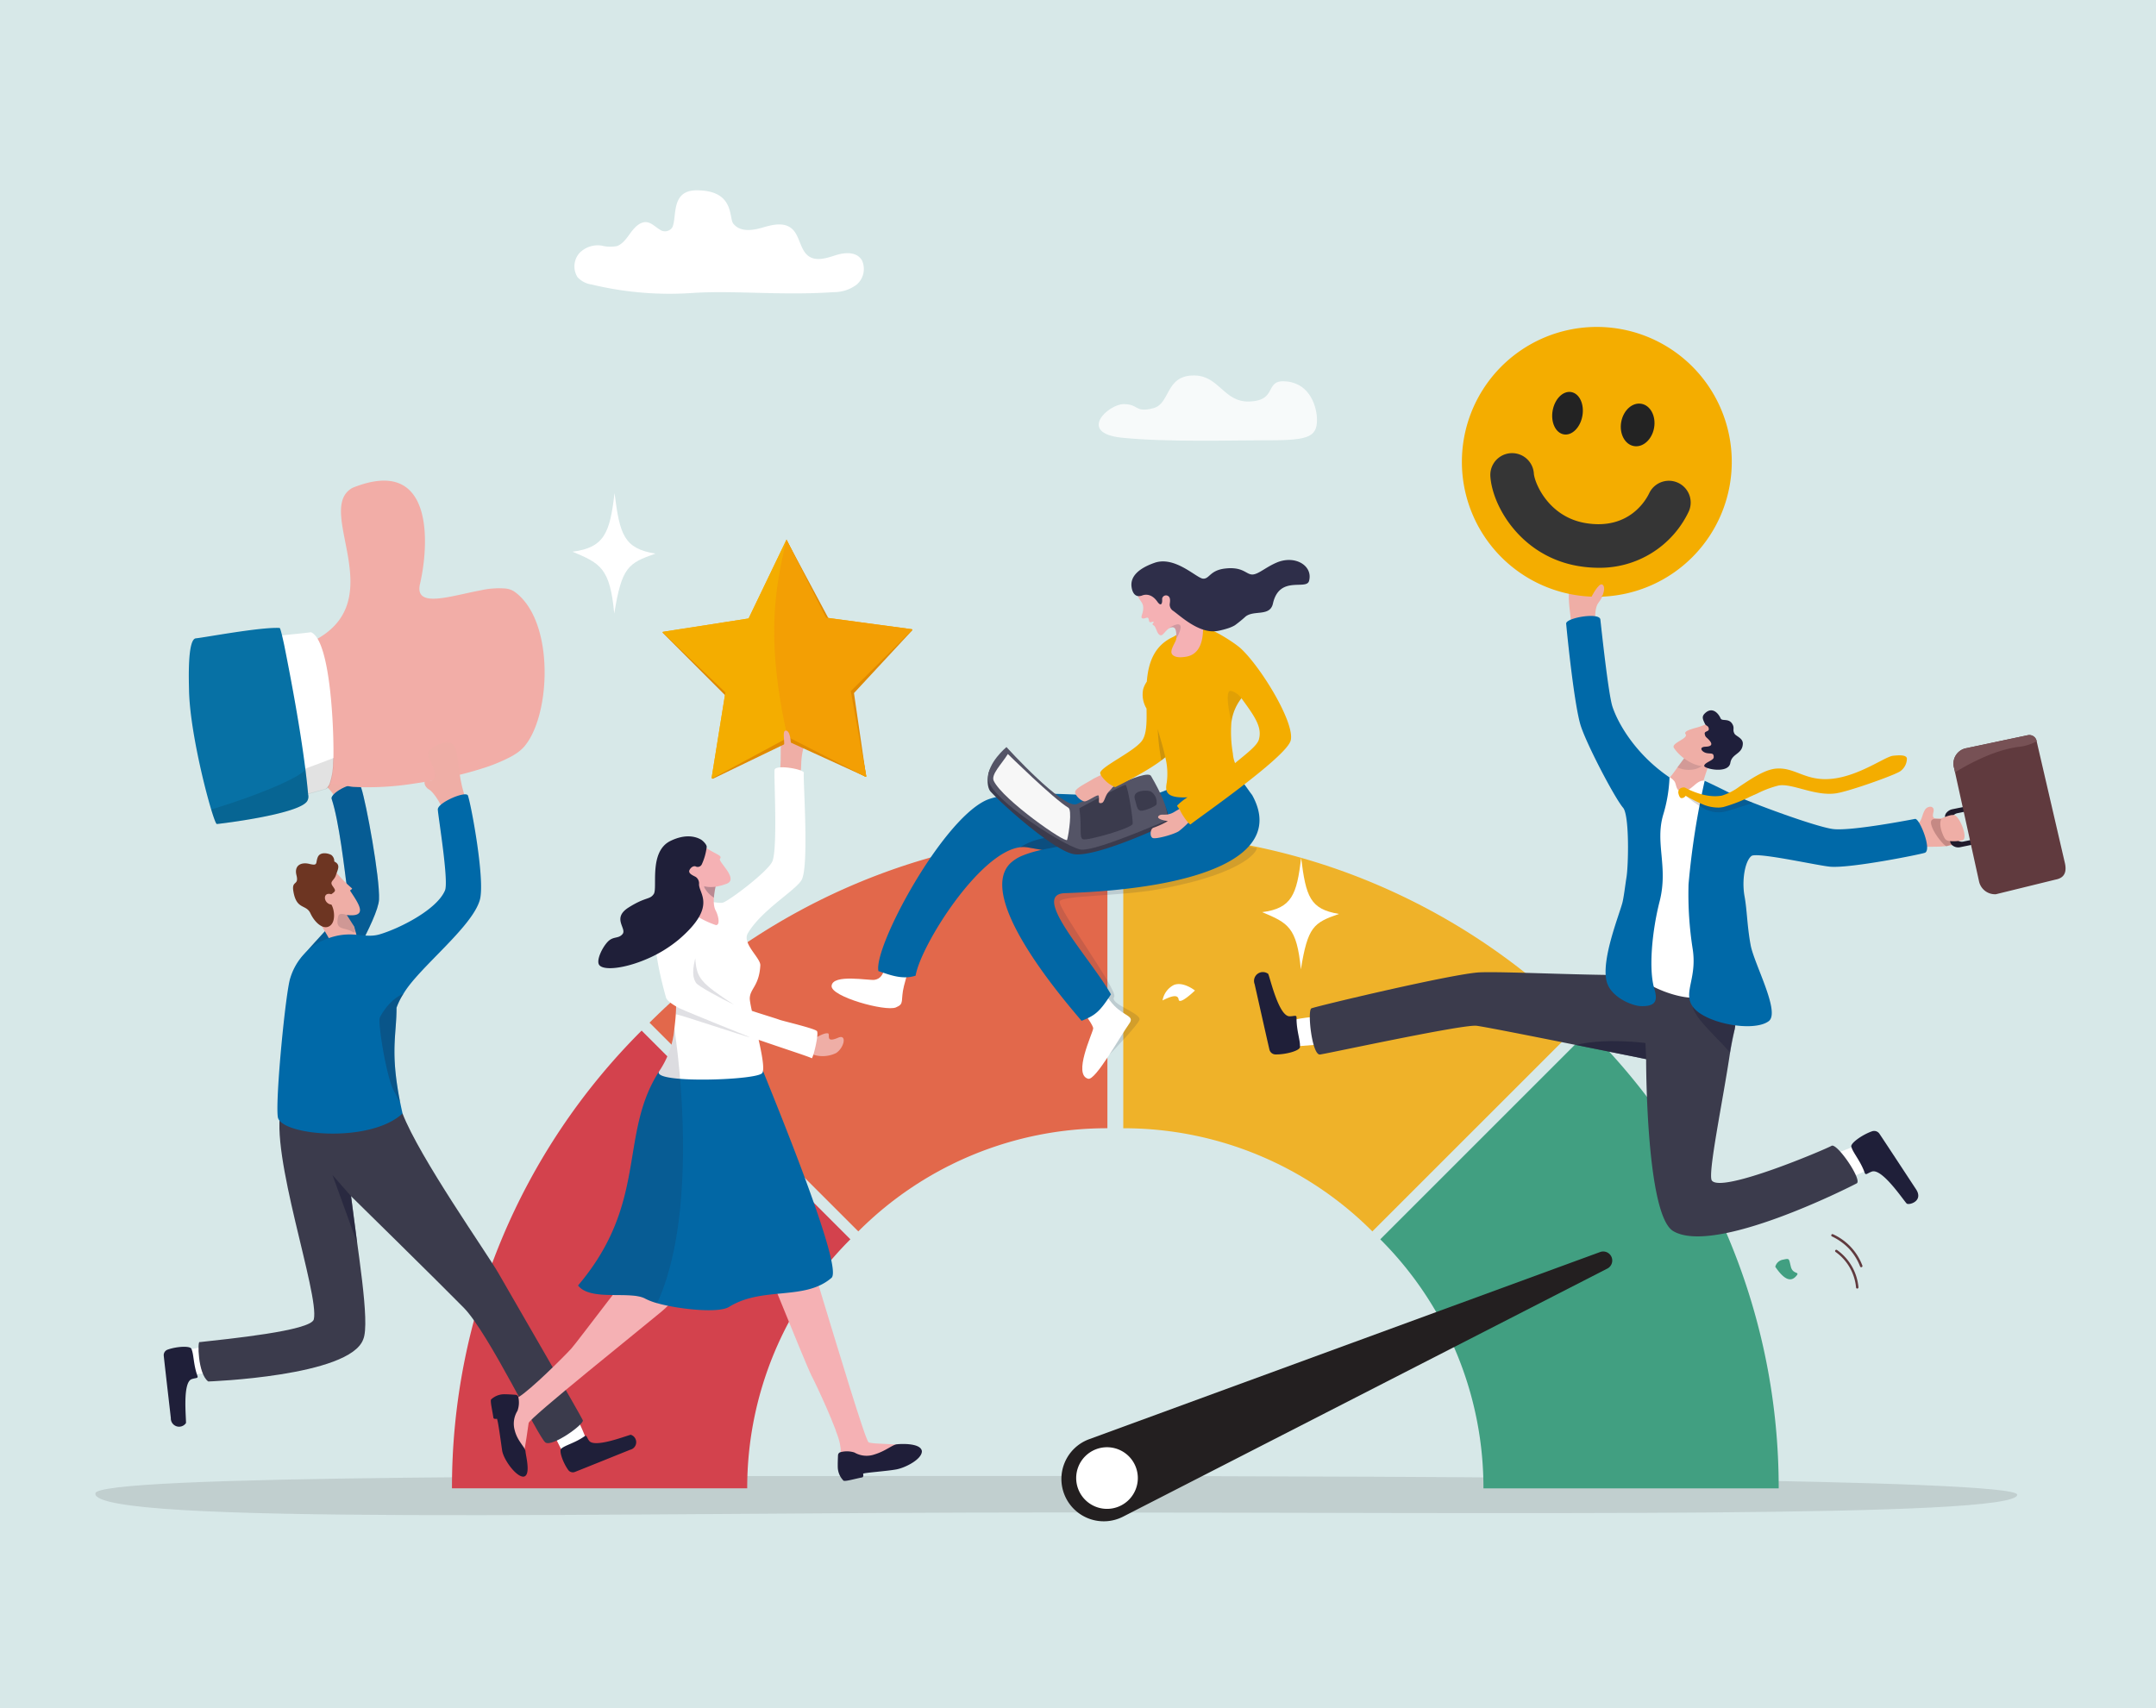 <svg xmlns="http://www.w3.org/2000/svg" xmlns:xlink="http://www.w3.org/1999/xlink" width="453" height="359" viewBox="0 0 453 359"><defs><clipPath id="a"><rect width="414" height="279.754" fill="none"/></clipPath><clipPath id="b"><rect width="413.999" height="279.754" fill="none"/></clipPath><clipPath id="c"><rect width="403.838" height="8.227" fill="none"/></clipPath><clipPath id="d"><rect width="45.866" height="13.718" fill="none"/></clipPath><clipPath id="e"><rect width="48.446" height="44.604" fill="none"/></clipPath><clipPath id="f"><rect width="20.014" height="3.622" fill="none"/></clipPath><clipPath id="g"><rect width="2.876" height="6.595" fill="none"/></clipPath><clipPath id="h"><rect width="2.324" height="3.022" fill="none"/></clipPath><clipPath id="i"><rect width="1.589" height="6.577" fill="none"/></clipPath><clipPath id="j"><rect width="18.035" height="44.401" fill="none"/></clipPath><clipPath id="k"><rect width="24.961" height="12.853" fill="none"/></clipPath><clipPath id="l"><rect width="20.426" height="11.443" fill="none"/></clipPath><clipPath id="m"><rect width="5.169" height="14.27" fill="none"/></clipPath><clipPath id="n"><rect width="3.713" height="3.897" fill="none"/></clipPath><clipPath id="o"><rect width="5.019" height="22.626" fill="none"/></clipPath><clipPath id="p"><rect width="5.545" height="5.759" fill="none"/></clipPath><clipPath id="q"><rect width="5.512" height="4.392" fill="none"/></clipPath><clipPath id="r"><rect width="8.92" height="9.844" fill="none"/></clipPath><clipPath id="s"><rect width="0.014" height="0.086" fill="none"/></clipPath><clipPath id="t"><rect width="14.775" height="3.823" fill="none"/></clipPath><clipPath id="u"><rect width="16.226" height="5.15" fill="none"/></clipPath><clipPath id="v"><rect width="10.334" height="6.334" fill="none"/></clipPath><clipPath id="w"><rect width="9.526" height="7.032" fill="none"/></clipPath><clipPath id="x"><rect width="2.528" height="3.853" fill="none"/></clipPath><clipPath id="y"><rect width="8.547" height="9.764" fill="none"/></clipPath><clipPath id="z"><rect width="15.543" height="6.457" fill="none"/></clipPath><clipPath id="aa"><rect width="22.05" height="57.711" fill="none"/></clipPath><clipPath id="ab"><rect width="28.993" height="49.859" fill="none"/></clipPath></defs><g transform="translate(-640 -2315)"><rect width="453" height="359" transform="translate(640 2315)" fill="#d7e8e8"/><g transform="translate(660 2355)"><g clip-path="url(#a)"><g transform="translate(0 0)"><g clip-path="url(#b)"><g transform="translate(0 270.201)" opacity="0.21"><g clip-path="url(#c)"><path d="M200.616,1378.33c97.757,0,203.222,1.254,203.222-3.728,0-3.313-118.546-3.925-200.616-3.925-95.1,0-203.222-.306-203.222,3.677,0,6.761,108.776,3.976,200.616,3.976" transform="translate(0 -1370.67)" fill="#6d6e71"/></g></g><path d="M1413.571,895.821l-43.864,43.864a73.783,73.783,0,0,1,21.679,52.337h62.033a135.615,135.615,0,0,0-39.848-96.2" transform="translate(-1099.696 -719.228)" fill="#419f81"/><path d="M1145.59,694.643q-2.643-1.041-5.337-1.972a135.631,135.631,0,0,0-38.3-7.3q-1.662-.072-3.336-.107-1.421-.03-2.848-.03v62.033a73.777,73.777,0,0,1,52.337,21.679l43.864-43.864a136.163,136.163,0,0,0-46.376-30.435" transform="translate(-879.757 -550.151)" fill="#efb229"/><path d="M683.167,685.286h0a136.242,136.242,0,0,0-24.4,2.892,134.706,134.706,0,0,0-20.932,6.234q-2.939,1.141-5.81,2.413a136.284,136.284,0,0,0-41.158,28.254L634.73,768.94a73.79,73.79,0,0,1,52.338-21.677V685.23q-1.957,0-3.9.056" transform="translate(-474.39 -550.151)" fill="#e2684b"/><path d="M420.126,895.821a135.615,135.615,0,0,0-39.848,96.2h62.033a73.792,73.792,0,0,1,21.677-52.339Z" transform="translate(-305.314 -719.228)" fill="#d3424d"/><path d="M1035.328,1170.781l107.411-39.355a1.9,1.9,0,0,1,1.52,3.475l-101.808,52.165a8.9,8.9,0,1,1-7.123-16.285" transform="translate(-826.541 -908.294)" fill="#231f20"/><path d="M1058.544,1346.47a6.476,6.476,0,1,1-6.476-6.476,6.476,6.476,0,0,1,6.476,6.476" transform="translate(-839.473 -1075.84)" fill="#fff"/><path d="M535.341,21.586a69.722,69.722,0,0,1-21-1.794,4.937,4.937,0,0,1-2.948-1.522,4.253,4.253,0,0,1,.419-5.116,5.361,5.361,0,0,1,4.644-1.532,7.516,7.516,0,0,0,3.173.106c1.279-.42,2.127-1.748,2.985-2.906s2.019-2.3,3.341-2.12c.991.136,1.772.982,2.653,1.513a1.855,1.855,0,0,0,2.668-.391C532.353,5.735,530.835,0,536.406,0c8.042,0,6.729,5.77,7.7,6.994,1.468,1.856,4.08,1.447,6.206.819s4.657-1.224,6.3.435c1.422,1.439,1.569,4.078,3.081,5.393,1.61,1.4,3.9.653,5.846.024s4.465-.86,5.6,1.051a4.325,4.325,0,0,1-1.108,5.1A7.933,7.933,0,0,1,565.2,21.4c-11.016.758-21.018-.42-29.855.187" transform="translate(-410.037 -0.002)" fill="#fff"/><g transform="translate(210.847 38.905)" opacity="0.79"><g clip-path="url(#d)"><path d="M1074.853,203.381c-3.222,0-9.842,6.088-.38,7.064s23.633.527,29.367.547c9.361.034,11.682-.375,11.608-4.449-.043-2.358-1.266-7.288-6.2-7.906-5.133-.643-1.782,4.011-8.048,4.2-5.337.157-6.257-5.38-11.472-5.473-6.17-.11-5.037,5.883-8.609,6.858-3.925,1.072-3.045-.837-6.266-.837" transform="translate(-1069.583 -197.359)" fill="#fff"/></g></g><path d="M1259.982,723.427c-6.1-1-6.936-3.636-7.956-11.788-.9,7.708-1.953,10.621-8.181,11.413,5.39,2.278,7.284,3.1,8.125,12.039,1.463-9.017,2.665-9.8,8.012-11.664" transform="translate(-998.645 -571.354)" fill="#fff"/><path d="M526.176,335.486c-6.585-1.078-7.487-3.925-8.588-12.724-.973,8.32-2.109,11.464-8.831,12.32,5.818,2.459,7.863,3.35,8.771,13,1.579-9.733,2.877-10.578,8.648-12.591" transform="translate(-408.466 -259.136)" fill="#fff"/><g transform="translate(195.595 136.968)" opacity="0.14"><g clip-path="url(#e)"><path d="M992.212,703.71l17.577,35.706s6.2-6.409,6.262-7.338c.09-1.408-6.388-3.258-5.325-4.727.926-1.278-12.1-18.864-11.443-20.1s12.486-1.05,20.529-2.477c19.347-3.434,21.395-8.775,20.748-8.751-1.435.054-1.688-1.312-7.342-1.205Z" transform="translate(-992.212 -694.812)" fill="#1f1f39"/></g></g><path d="M1011.429,801.452c3.215,4.469,9.8,12.44,9.647,13.539s-4.307,9.691-1.046,10.551c1.534.4,6.679-8.867,8.593-11.547,1.194-1.672-.758-1.462-3.082-3.778s-7.975-11.815-9.054-13.846-8.274.612-5.058,5.081" transform="translate(-811.386 -638.825)" fill="#fff"/><path d="M805.519,751.907c-1.2,1.969-4.6,12.616-5.4,15.812s.194,3.768-1.711,4.557c-2.2.911-13.692-2.266-13.505-4.522.215-2.59,7.924-1.084,9.03-1.278,2.7-.473,1.879-3.428,7.271-17.971.723-1.952,4.93,2.388,4.311,3.4" transform="translate(-630.176 -600.551)" fill="#fff"/><path d="M979.946,646.055c-7.415.245,5.312,13.594,9.672,21.27-2.376,3.652-3.282,4.422-6.181,5.563-3.3-3.934-22.437-25.862-14.934-33.138a8.247,8.247,0,0,1,2.562-1.6,23.431,23.431,0,0,1,4.011-1.195c4.552-1,10.343-1.555,15.526-3.5a19.512,19.512,0,0,0,9.263-6.63,14.415,14.415,0,0,1,2.678-3c2.677-2.3,7.3-4.638,13.584-1.833,1.385.619,1.81,1.708,3.157,3.445,7.047,12.721-10.718,19.677-39.339,20.62" transform="translate(-776.192 -498.348)" fill="#0267a5"/><path d="M875.337,641.664q-3.093-.462-6.437-1.035-1.452-.248-2.952-.516a5.246,5.246,0,0,0-1.536-.038c-8.6.98-20.99,20.729-22.012,26.992-2.829.965-5.749-.279-7.816-.958-1.055-4.965,12.929-31.07,22.35-35.775,6.74-3.366,30.034.1,34.679-1.088a26.732,26.732,0,0,0,4.754-1.747c5.069-2.34,11.707-4.6,16.711,3.178,1.925,12.768-10.879,15.01-37.741,10.988" transform="translate(-670.017 -502.023)" fill="#0267a5"/><g transform="translate(194.395 134.984)" opacity="0.35"><g clip-path="url(#f)"><path d="M1006.137,684.867c-5.183,1.945-10.974,2.5-15.526,3.5q-1.452-.248-2.952-.516a5.249,5.249,0,0,0-1.537-.038c3.167-2,6.323-2.325,12.288-2.516,3.162-.1,5.52-.839,7.726-.431" transform="translate(-986.123 -684.745)" fill="#1f1f39"/></g></g><path d="M953.131,613.26c-1.992-.611-2.459,4.142-1.328,5.4,2.435,2.7,13.585,12.734,17.694,13.2,4.834.548,19.226-6.161,19.421-6.406.779-.976-.106-3.577-1.666-6.236a13.6,13.6,0,0,0-3.207-3.713c-.3-.28-6.213,4.313-6.213,4.313l-.678,9.019Z" transform="translate(-763.689 -492.325)" fill="#3b3b4d"/><path d="M985.979,599.624c4.284,7.375,3.6,9.229,2.794,9.565-9.148,3.814-14.637,5.838-17.239,5.928s-19.43-10.6-19.768-14.833c-.267-3.34,3.837-6.734,3.837-6.734s12,13.2,14.769,11.98,14.644-7.561,15.606-5.907" transform="translate(-764.135 -476.544)" fill="#545466"/><path d="M960.254,600.939c-1.284,2.085-3.611,4.321-2.962,5.654,1.95,4,15.188,13.23,15.415,12.391.391-1.444,1.063-6.274.265-6.751-3.173-1.9-12.719-11.293-12.719-11.293" transform="translate(-768.491 -482.476)" fill="#f7f7f7"/><path d="M1048.984,638.779c.593,4.136-.124,6.169.771,6.528s10.278-2.335,10.42-3.234-1.029-8.074-1.484-8.191-9.707,4.9-9.707,4.9" transform="translate(-842.197 -508.924)" fill="#3b3b4d"/><path d="M1107.824,641.735c.419,1.489.471,2.371,1.23,2.49s3.25-.947,3.331-1.34a2.693,2.693,0,0,0-1.142-2.659c-.535-.366-3.969-.446-3.419,1.51" transform="translate(-889.39 -513.852)" fill="#3b3b4d"/><path d="M1053.092,622.574c-.808.637-.455.672-1.416,1.62s-.958,2.4-1.637,2.51c-.843.141-.405-.4-.583-1.5-.083-.517-2.164,1.078-2.881,1.148s-2.154-1.224-2.067-2.013,2.6-1.933,3.7-2.661a18.484,18.484,0,0,1,3.442-1.472c.547-.22,1.436,2.363,1.436,2.363" transform="translate(-838.601 -497.938)" fill="#efaea6"/><path d="M1132.751,654.636c-.878.469-1.7.891-2.819,1.572-1.647,1.006-2.572.307-3.2.765-.668.488.149.922,1.818,1.183a17.526,17.526,0,0,1-3.065,1.4c-.648.258-.8,1.93-.067,2.164s4.356-.748,5.427-1.442a17.679,17.679,0,0,0,2.633-2.487c.406-.4-.725-3.16-.725-3.16" transform="translate(-903.17 -525.588)" fill="#efaea6"/><path d="M1100.857,469.4c-1.538-1.461-7.043-4.868-8.907-4.823s-5.424,2.271-5.424,2.271c-4.056,1.845-5.24,5.525-5.549,9.41a5.333,5.333,0,0,0-.772,1.625,5.708,5.708,0,0,0,.713,4.031c.054,2.964.043,5.547-1.065,6.907-1.939,2.38-9.046,5.556-8.655,6.753a2.433,2.433,0,0,0,.136.327,6.6,6.6,0,0,0,2.582,2.337c.238.134.39.206.39.206s7.332-3.534,10.557-6.3a14.049,14.049,0,0,1,.309,5.3c-.3,1.649-.452,3.37,4.364,3.116a11.539,11.539,0,0,0-2.2,1.761c.046.2.508.715.626.969a11.841,11.841,0,0,0,1.726,2.6c.25.27.444.413.511.346.705-.7,20.092-14.05,21.01-17.612.928-3.6-6.057-15.14-10.351-19.219m-13.3.43a.454.454,0,0,1,.054-.037c-.009.009-.073.057-.18.142a.989.989,0,0,1,.125-.1m16.976,18.555c-.356,1.286-2.5,2.894-5.013,4.983a6.678,6.678,0,0,1-.459-2.02,26.348,26.348,0,0,1-.31-6.568,10.316,10.316,0,0,1,2.1-5.037s.006-.008.009-.012c2.808,3.845,4.385,6.068,3.669,8.655" transform="translate(-860.02 -372.998)" fill="#f4ad00"/><g transform="translate(237.954 105.19)" opacity="0.09"><g clip-path="url(#g)"><path d="M1209.966,535.167a10.311,10.311,0,0,0-2.1,5.037c-.449-1.951-1.507-7.126.031-6.551a3.817,3.817,0,0,1,2.072,1.514" transform="translate(-1207.089 -533.609)" fill="#1f1f39"/></g></g><path d="M1124.657,429.695a.861.861,0,0,0-.042.166c-.106,3.74-1.671,5.216-3.548,5.52-.592.1-2.156.349-2.881-.421-.775-.822.774-2.651.8-3.355.04-1.15.05-2.361-.74-2.407a1.2,1.2,0,0,0-.655.166c-.739.4-1.312,1.4-1.676,1.493-.932.245-1.1-1.719-1.629-2.033s-.2-.364-.116-.536c.2-.43-.11-.229-.461-.164-.532.1-.382-.374-.569-.793s-.841.2-1.287-.024.085-.723.19-1.911c.124-1.374-.726-1.7-1.121-2.761h0a2.619,2.619,0,0,1-.1-.31l5.389-2.123,2.958,2.273s6.748,2.026,5.486,7.22" transform="translate(-891.846 -337.368)" fill="#f5b1b4"/><path d="M1141.767,398.494c-.556,2.036-6.23-1.286-7.586,4.753-.536,2.389-3.021,1.651-4.864,2.263a2.91,2.91,0,0,0-.844.429,27.837,27.837,0,0,1-2.274,1.859h0a6.189,6.189,0,0,1-.72.365c-.228.1-.484.2-.775.292a18.279,18.279,0,0,1-1.974.513,5.865,5.865,0,0,1-2.532-.059h0l-.085-.02c-3.017-.729-5.765-3.342-6.948-4.151a1.558,1.558,0,0,1-.675-1.33c.086-.649.223-1.473-.4-1.791a.821.821,0,0,0-1.192.638c.086,1.1-.269,1.64-1.007.587-1.213-1.727-2.572-1.531-3.146-1.311a1.855,1.855,0,0,1-.947.136h0c-1.012-.161-1.262-1.451-1.325-1.943-.3-2.337,1.76-3.965,4.822-5.04,4.334-1.521,8.872,3.269,10.226,3.33s1.4-1.782,4.678-2.138c3.825-.414,4.356,1.343,5.746,1.259,1.215-.074,2.716-1.513,4.99-2.493,3.884-1.671,7.709.645,6.834,3.851" transform="translate(-886.723 -316.399)" fill="#2e2e49"/><g transform="translate(225.742 91.216)" opacity="0.17"><g clip-path="url(#h)"><path d="M1146.554,465.716l-.013.024c.04-1.15.051-2.361-.74-2.407a1.2,1.2,0,0,0-.655.166c.007-.048.01-.073.01-.073,1.034-.708,3.712-1.876,1.4,2.29" transform="translate(-1145.144 -462.718)" fill="#1f1f39"/></g></g><g transform="translate(223.254 113.238)" opacity="0.18"><g clip-path="url(#i)"><path d="M1134.105,580.347c-.167.143-.639.513-.828.661a46.847,46.847,0,0,1-.763-6.577c.426,1.671,1.041,3.389,1.59,5.916" transform="translate(-1132.516 -574.431)" fill="#1f1f39"/></g></g><path d="M241.507,605.2a10.987,10.987,0,0,0-4-5.681c-.982-.511-1.457-2.126-.159-1.881,1.166.219,2.065.6,1.217-1.615-.562-1.469-1.024-1.108-.956-2.047.081-1.117,5.013-3.954,5.834-.755s.062,3.756,2.083,9.13c1.207,3.21-4.023,2.85-4.023,2.85" transform="translate(-189.927 -475.091)" fill="#efaea6"/><path d="M211.292,672.518c1.408-4.41,11.83-11.83,11.207-16.6s-1.743-14.776-3.321-19.51c-.415-1.245,5.5-4.458,6.226-2.283,1.038,3.113,3.943,18.887,3.736,23.453-.179,3.934-8.3,17.642-9.962,19.51s-9.31-.107-7.887-4.566" transform="translate(-169.499 -508.526)" fill="#0069a8"/><g transform="translate(41.618 124.859)" opacity="0.18"><g clip-path="url(#j)"><path d="M211.292,672.518c1.408-4.41,11.83-11.83,11.207-16.6s-1.743-14.776-3.321-19.51c-.415-1.245,5.5-4.458,6.226-2.283,1.038,3.113,3.943,18.887,3.736,23.453-.179,3.934-8.3,17.642-9.962,19.51s-9.31-.107-7.887-4.566" transform="translate(-211.117 -633.385)" fill="#1f1f39"/></g></g><path d="M204.227,365.684a9.127,9.127,0,0,1-1.84,1.42c-.218.133-.447.267-.687.4a36.05,36.05,0,0,1-6.214,2.52q-.357.113-.722.225c-1.752.532-3.638,1.023-5.584,1.461l-.693.153c-2.071.449-4.2.84-6.3,1.155l-.739.109a61.876,61.876,0,0,1-12.86.707c-.983-.082-1.909-.4-2.864-.459-.645-.057-1.32-.1-2.016-.115l-.123,0c-1.5-.041-3.091,0-4.67.094a56.5,56.5,0,0,0-8.209,1.069l-.047.009h0a2.278,2.278,0,0,1-1.793-.7c-4.893-4.2-10.87-25.307-1.367-27.3,3.13-.664,2.225-.57,6.8-1.379l.262-.047a20.217,20.217,0,0,0,5.2-1.613c.472-.225.916-.457,1.338-.7,14.793-8.433.188-26.175,6.7-31.285a4.725,4.725,0,0,1,.64-.423c4.463-1.8,7.691-1.875,9.993-.853,6.7,2.977,5.552,15.229,4.2,21.009-.639,2.724,1.063,3.324,3.736,3.1.345-.028.706-.07,1.081-.123.243-.034.49-.072.744-.115,1.986-.335,4.266-.9,6.453-1.337q.372-.074.739-.142a17.442,17.442,0,0,1,5.275-.371,4.086,4.086,0,0,1,1.815.657c8.652,6.171,7.639,26.7,1.758,32.874" transform="translate(-114.377 -248.461)" fill="#f2ada7"/><path d="M135.942,497.442c-.02.363-.04.771-.065,1.2a14.129,14.129,0,0,1-.707,4.211.089.089,0,0,1-.005.014,2.282,2.282,0,0,1-.892,1.148c-.419.128-1.566.45-3.275.919h-.006c-1.474.4-3.366.916-5.568,1.507-7.777,2.09-11.221,3.193-13.43,3.853-.115-.251-.227-.51-.335-.777-.236-.569-.461-1.169-.679-1.8-3.069-8.909-4.389-23.583-3.909-33.5,7.036-.919,9.244-1.038,15.18-2.036,1.136-.19,2.232-.335,3.278-.455,2.129-.245,4.052-.389,5.685-.626,4.153,1.646,4.853,20.762,4.727,26.344" transform="translate(-85.888 -378.231)" fill="#fff"/><g transform="translate(25.184 119.272)" opacity="0.12"><g clip-path="url(#k)"><path d="M152.717,605.04c-.017.413-.038.815-.065,1.2a24.739,24.739,0,0,1-.293,2.575,9.379,9.379,0,0,1-.414,1.637.089.089,0,0,1-.005.014c-.239.637-.535,1.038-.892,1.148-.419.128-1.566.45-3.275.919h-.006c-1.474.4-3.366.916-5.568,1.507-7.777,2.09-11.221,3.193-13.43,3.853-.115-.251-.227-.51-.335-.777-.236-.569-.461-1.169-.678-1.8,8.977-2.267,3.846-2.645,14.578-6.44,1.821-.645,3.443-1.229,4.834-1.739,3.154-1.154,5.125-1.919,5.549-2.1" transform="translate(-127.756 -605.04)" fill="#0a0a0a"/></g></g><path d="M119.875,470.324c1.46,7.326,3.27,16.995,4.365,25.581.015.115.029.23.044.344q.132,1.058.25,2.092c.012.113.026.225.038.337.1.892.189,1.768.268,2.623.007.072.014.144.02.215a1.845,1.845,0,0,1-.152,1.271c-1.382,2.822-18.384,4.868-19.037,4.906-.166.01-.61-1.149-1.186-3.049-1.7-5.623-4.548-17.733-4.66-25.228-.023-1.572-.378-10.572,1.434-10.742s13.582-2.4,17.605-2.183c.08,0,.233.478.443,1.312.022.091.046.187.07.287.146.6.314,1.356.5,2.234" transform="translate(-80.111 -374.52)" fill="#0771a5"/><g transform="translate(24.373 121.73)" opacity="0.12"><g clip-path="url(#l)"><path d="M143.437,617.511q.132,1.058.25,2.091c.012.113.026.225.038.337.1.892.189,1.768.268,2.623.007.072.014.144.02.214a1.845,1.845,0,0,1-.152,1.271c-1.382,2.822-18.383,4.868-19.037,4.906-.166.01-.61-1.15-1.186-3.049,10.4-3.146,18.67-6.779,19.8-8.393" transform="translate(-123.637 -617.511)" fill="#0a0a0a"/></g></g><path d="M355.614,604.752c-.692-2.636-2.678-5.69-3.66-6.2s-1.457-2.125-.158-1.881c1.166.219,1.883-.563,1.036-2.781-.562-1.469-1.132-2.047-1.064-2.986.081-1.117,5.013-3.954,5.833-.755s.352,5.861,2.372,11.234c1.207,3.21-4.359,3.37-4.359,3.37" transform="translate(-281.81 -472.628)" fill="#efaea6"/><path d="M487.338,1301.717c-.724-2.116-3.213-7.182-3.213-7.182l-5.566,2.289,3.81,7.574,4.738.809Z" transform="translate(-384.22 -1039.343)" fill="#fff"/><path d="M501.008,1326.99c.47-.332.451.242.956.935,1.156,1.585,7.708-1.013,8.758-1.253a1.634,1.634,0,0,1-.121,3.151c-2.192.877-9.2,3.714-11.607,4.659a1.185,1.185,0,0,1-1.39-.387c-1.122-1.529-2.077-4.22-1.432-4.547.881-.727,2.877-1.172,4.836-2.557" transform="translate(-398.193 -1065.14)" fill="#1f1f39"/><path d="M91.564,1235.364c2.1-.1,7.32-1.035,7.32-1.035l-.684-5.594-7.825,1.47-1.919,4.05Z" transform="translate(-71.019 -986.514)" fill="#fff"/><path d="M80.137,1239.022c.207.572-.374.385-1.222.695-1.943.708-1.135,8.085-1.186,9.216a1.738,1.738,0,0,1-3.181-1.037c-.279-2.47-1.2-10.38-1.488-13.085a1.231,1.231,0,0,1,.786-1.293c1.876-.691,4.89-.875,5.042-.127.493,1.1.387,3.248,1.249,5.631" transform="translate(-58.652 -989.866)" fill="#1f1f39"/><path d="M153,972.075c3.6,9.315,17.736,29.328,20.189,33.622s17.372,30.019,17.693,30.846-6.391,5.652-7.851,4.676-11.9-22.956-17.166-28.324-23.683-23.444-23.683-23.444c1.259,10.645,4.071,26.572,2.561,30.074-2.8,7.817-32.564,8.866-32.564,8.866-2.225-1.6-2.287-8.792-1.8-8.273,5.8-.651,23.407-2.376,23.978-4.785,1.234-5.205-9.387-35.016-6.835-44.476.712-2.639,20.485-1.534,20.485-1.534Z" transform="translate(-88.422 -778.055)" fill="#3b3b4c"/><g transform="translate(49.852 206.937)" opacity="0.62"><g clip-path="url(#m)"><path d="M256.8,1054.207s.865,6.272,1.26,9.813l-5.169-14.271Z" transform="translate(-252.887 -1049.75)" fill="#1f1f39"/></g></g><path d="M226.935,723.437a28.546,28.546,0,0,0,3.717,3.818c-.412.712-.81-.144.273,1.533,1.573,2.437,2.556,4.481-1.4,4.035l1.551,2.438,1.1,3.969-5,1.9c-.555-3.672-7.883-12.141-7.085-15.042s6.115-3.534,6.836-2.647" transform="translate(-176.663 -580.527)" fill="#efaea6"/><path d="M218.94,717.539c-1.7-.2-1.908-2.752-.021-2.172,1.055-.727.922-.8.258-1.769s.348-1.07.721-2.254,1.064-2.177-.351-2.861a1.641,1.641,0,0,0-.593-1.353c-.635-.388-2.374-.773-2.874.444s.112,1.869-1.742,1.418-3.232.383-2.737,2.354c.573,2.278-1.02,1.038-.661,3.312.644,4.078,2.673,2.724,3.6,4.717s2.73,3.557,4.063,2.651.956-3.517.339-4.486" transform="translate(-169.314 -567.428)" fill="#6d3522"/><g transform="translate(50.891 152.063)" opacity="0.16"><g clip-path="url(#n)"><path d="M260.13,771.615c-1.325-.479-1.679-.121-1.776.225-.878,3.115,1.377,2.325,2.829,3.236s.151-1.524.151-1.524Z" transform="translate(-258.157 -771.383)" fill="#1f1f39"/></g></g><path d="M220.684,685.892a14.07,14.07,0,0,0-1.436,2.9c.013,5.143-1.114,8.4.214,16.808l.005.028c.139.886.307,1.83.507,2.838,0,.011.005.022.007.034q.236,1.2.533,2.518c-6.918,6.394-25.673,4.6-26.209.729s1.671-26.441,2.623-29.2a12.766,12.766,0,0,1,7.405-8.137c5.487-2.182,7.935-.025,11.4-1.053,4.156-1.236,12-5.172,13.7-9.226.819-1.949-1.435-15.517-1.508-16.991s5.975-4.025,6.334-2.934c.746,2.271,3.64,17.943,2.491,21.948-1.655,5.77-12.937,14.339-16.063,19.736Z" transform="translate(-155.935 -517.002)" fill="#0069a8"/><g transform="translate(59.736 168.876)" opacity="0.28"><g clip-path="url(#o)"><path d="M308.044,856.672s-.006.005-.006.013v0a14.08,14.08,0,0,0-1.436,2.9c.014,5.143-1.114,8.4.214,16.808l.005.028c.113.889.279,1.831.507,2.838,0,.011.005.022.007.034-.27,0-.824-1.478-1.206-2.1-1.572-2.54-3.517-14.542-3.027-15.558.48-.994,2.249-3.886,4.942-4.97" transform="translate(-303.025 -856.672)" fill="#1f1f39"/></g></g><path d="M1742.619,669.792c.984-3.245-4.475-6.12-4.475-6.12s-1.639,2.425-1.8,2.8,4.635,4.574,3.943,6.281,2.328-2.965,2.328-2.965" transform="translate(-1394.057 -532.842)" fill="#e84e19"/><path d="M1790.729,1140.934c1.82,2.677,3.2,3.226,4.3,2.049s-.587-.3-1.025-2.052-.236-1.8-1.656-1.491a2,2,0,0,0-1.621,1.495" transform="translate(-1437.721 -914.704)" fill="#419f81"/><path d="M1137.66,849.647c1.462-.735,3.2-1.471,3.376-.2s3.427-1.882,3.427-1.882-2.438-1.961-4.428-1.166a4.469,4.469,0,0,0-2.375,3.249" transform="translate(-913.392 -679.395)" fill="#fff"/><path d="M1576.02,416.91c.23-1.2,0-3.351.8-4.4.606-.8,1.673-2.559,1.079-3.02-.635-.492-2.309,1.73-2.12.9.295-1.3,1.978-4.361.285-4.56-4.941-.581-5.176,2.138-5.36,3.722-.306,2.643.368,5.512.429,7.329.018.527-.416,3.688.4,4.771.969,1.292,3.258.48,3.982.47.762-.011.276-4,.506-5.2" transform="translate(-1261.01 -325.759)" fill="#efaea6"/><path d="M1920.392,660.776c1.166-.38,1.066-1.855,1.761-2.983.592-.959,2.2-.964,1.778.537-.914,3.267,4.758-1.184,4.992,3.453.12,2.368.994,2.951-.554,3.333-2.583.637-5.514.331-7.325.5-.525.049-3.606.879-4.782.21-1.4-.8-.887-3.171-.969-3.891-.086-.757,3.933-.778,5.1-1.159" transform="translate(-1537.707 -527.589)" fill="#efaea6"/><g transform="translate(385.725 132.077)" opacity="0.65"><g clip-path="url(#p)"><path d="M1961.732,675.051c.584-.287.642-4.274.3-4.559a7.059,7.059,0,0,0-2.971-.432c-.693.1-2.876-.654-2.255,1.353s2.848,4.443,3.177,4.343,1.747-.7,1.747-.7" transform="translate(-1956.699 -669.998)" fill="#af7572"/></g></g><path d="M1665.613,599.081l-5.127-2.093s-4.92-1.656-3.461-2.11a6.918,6.918,0,0,0,2.955-1.509,25.875,25.875,0,0,0,2.583-3.254l.03-.04c1.075-1.437,2.153-2.91,2.153-2.91l.169-.4.713-.454.17-.108,3.61-2.3s.98,3.549-.152,5.7c-1.032,1.958-2.111,7.593-3.643,9.485" transform="translate(-1330.158 -468.793)" fill="#efaea6"/><g transform="translate(332.435 117.406)" opacity="0.14"><g clip-path="url(#q)"><path d="M1686.373,599.45c1.075-1.437,2.153-2.91,2.153-2.91l.169-.4.713-.454.17-.108.628.125s1.622,1.906,1.678,2.688c.077,1.111-2.806,2.279-5.51,1.062" transform="translate(-1686.372 -595.575)" fill="#1f1f3b"/></g></g><path d="M1267.963,879.841c2.206-.482,7.877-.986,7.877-.986l.9,5.96-8.525.679-3.151-3.638Z" transform="translate(-1015.68 -705.606)" fill="#fff"/><path d="M1244.218,843.063c.008-.649-.516-.261-1.487-.281-2.222-.046-4.005-7.783-4.455-8.909a1.858,1.858,0,0,0-2.864,2.146c.589,2.593,2.444,10.908,3.106,13.742a1.33,1.33,0,0,0,1.255,1.036c2.148.051,5.274-.8,5.164-1.611.112-1.284-.754-3.418-.719-6.124" transform="translate(-991.801 -669.195)" fill="#1f1f39"/><path d="M1847.75,1023.025c-1.992,1.1-7.329,3.247-7.329,3.247l-2.616-5.368,8.045-3.147,4.113,2.511Z" transform="translate(-1475.518 -817.126)" fill="#fff"/><path d="M1874.518,1011.591c.216.6.579.061,1.506-.261,2.123-.737,6.48,5.813,7.294,6.7.421.457,3.656-.451,1.977-2.994-1.452-2.2-6.076-9.258-7.68-11.653a1.34,1.34,0,0,0-1.546-.521c-2.055.705-4.724,2.593-4.342,3.3.336,1.23,1.892,2.9,2.792,5.426" transform="translate(-1502.722 -805.109)" fill="#1f1f39"/><path d="M1296.742,850.86c1.6-.2,29.417-6.253,32.79-6.047,1,.062,11.578,2.154,20.97,4.04,7.791,1.562,14.761,2.983,14.761,2.983s0,.012,0,.035c0,1.19.044,32.751,5.692,36.1,8.723,5.175,37.292-9.355,38.55-10.028s-4.141-8.568-5.282-7.893-23.07,10.033-25.148,7.3c-.944-1.24,2.379-17.073,3.822-26.894a43.862,43.862,0,0,1,.987-4.946c.035-.249.068-.468.1-.654a6.764,6.764,0,0,1,.135-.726c.464-1.283-16.022-9.878-16.022-9.878l-7.066-.08c-10.874-.021-25.733-.778-30.715-.578-5.394.215-34.457,7.148-35.374,7.565s.116,9.914,1.8,9.7" transform="translate(-1039.393 -669.242)" fill="#3b3b4c"/><g transform="translate(335.666 171.373)" opacity="0.44"><g clip-path="url(#r)"><path d="M1702.774,869.68c.807,2.687,5.089,6.289,7.825,9.5.585-2.973.987-4.947.987-4.947.036-.249.068-.468.1-.655-.823-.461-1.573-.377-3.428-1.323a.7.7,0,0,1-.162-.116l-2.308-2.227c-.5-.48-3.21-.895-3.012-.234" transform="translate(-1702.763 -869.337)" fill="#1f1f39"/></g></g><path d="M1858.948,1137.564a.255.255,0,0,1-.137-.2,10.3,10.3,0,0,0-4.315-7.485.256.256,0,0,1,.3-.412,10.783,10.783,0,0,1,4.52,7.838.256.256,0,0,1-.371.257" transform="translate(-1488.834 -906.777)" fill="#603a3e"/><path d="M1856.541,1119.7a.256.256,0,0,1-.119-.13,11.805,11.805,0,0,0-2.339-3.76,12.528,12.528,0,0,0-3.588-2.561h0a.255.255,0,0,1,.232-.455,11.8,11.8,0,0,1,6.171,6.582.256.256,0,0,1-.354.324" transform="translate(-1485.592 -893.403)" fill="#603a3e"/><g transform="translate(329.622 173.864)" opacity="0.46"><g clip-path="url(#s)"><path d="M1672.114,882.058l-.014.005a.755.755,0,0,1,0-.086.614.614,0,0,1,.013.081" transform="translate(-1672.1 -881.977)" fill="#1f1f39"/></g></g><path d="M1655.118,626.556c-1.815-.317-2.747,2.423-4.924,2.234-1.149-.1-.988-1.546-1.446-2.143-.282-.368-.962-.969-1.208-.778-11.934,9.247-5.126,38.9-6.765,40.538-1.34,1.343,7.132,6.155,12.982,5.748,8.023-.558,8.814-8.812,8.831-10.411s-.874-28.965-.874-28.965a43.634,43.634,0,0,1-6.6-6.223" transform="translate(-1316.945 -502.462)" fill="#fff"/><path d="M1698.161,675.074a3.888,3.888,0,0,0,.721,1.882c2.508,3.542,12.831,5.454,15.979,3.052,2.473-1.886-3.082-12.029-3.811-15.972-.754-4.071-.742-7.311-1.282-10.257a13.651,13.651,0,0,1-.2-1.713c-.164-2.9.515-5.858,1.647-6.756a.728.728,0,0,1,.317-.117c2.292-.433,13.9,2.187,16.3,2.371,4.411.339,19.335-2.676,19.872-2.949,1.453-.739-1.185-7.253-2.1-7.1-.659.111-13.127,2.556-17.125,2.142-3.414-.354-17.308-5.458-21.725-7.544-2.855-1.451-5.364-2.608-5.364-2.608a164.952,164.952,0,0,0-3.388,21.746,74.327,74.327,0,0,0,.885,13.7c.722,4.892-1,7.706-.73,10.119" transform="translate(-1363.22 -505.411)" fill="#0069a8"/><path d="M1575.021,454.559c.226,2.02,1.69,15.742,2.543,18.311,1.222,3.677,4.948,10.08,11.986,14.861a31.02,31.02,0,0,1-1.333,7.872c-1.755,5.979,1.111,10.912-.748,18.191-1.574,6.164-2.353,14.229-1.105,18.381.73,2.428.367,3.721-2.851,3.628-1.737-.051-6.2-1.8-7.133-5.053-1.277-4.449,2.459-13.728,3.249-16.6.308-1.117.622-3.835.883-5.442.41-2.527.64-13.007-.718-14.6-1.734-2.029-7.447-12.892-8.853-17.1-1.378-4.121-2.9-19.285-3.107-21.588-.108-1.211,7.009-2.457,7.186-.872" transform="translate(-1258.766 -364.352)" fill="#0069a8"/><path d="M1693.462,574.333a28.2,28.2,0,0,1-4.555,3.029,1.252,1.252,0,0,1-.184.053c-1.5.323-4.793-1.358-6.362-3.76-.676-1.035,3.118-1.94,2.449-2.888-.39-.552.715-.913,2-1.292a13.957,13.957,0,0,0,2.446-.86c.035-.018.069-.038.1-.058l2.9,4.085Z" transform="translate(-1350.651 -456.477)" fill="#efaea6"/><path d="M1718.019,565.437c-.394,2.371-5.583,1.226-5.492.6.106-.731,1.979-1.1,2-1.779.035-1.025-.588-.706-1.5-.892-.978-.2-1.783-1.278-.209-1.339,1.3-.05,1.367-.511,1.032-1.03a2.8,2.8,0,0,0-.262-.338c-.631-.708-.829-.6-.949-1.329s1.277-.318.736-1.446c-.1-.215-.531-.324-.675-.631-.474-1.014-.771-1.542.018-2.278,1.52-1.418,2.8.037,3.254,1.089.289.678,1.662-.082,2.432,1.133.6.954-.006,1.228.495,2.1.3.528,1.8.92,1.745,2.118a2.853,2.853,0,0,1-.033.335c-.289,1.87-2.273,1.761-2.592,3.687" transform="translate(-1374.456 -445.099)" fill="#1f1f3b"/><g transform="translate(311.108 178.805)" opacity="0.65"><g clip-path="url(#t)"><path d="M1578.18,907.846c7.791,1.562,14.761,2.983,14.761,2.983s0,.012,0,.035c.009-.019.013-.029.013-.029l-.158-3.4s-8.4-1.118-14.617.412" transform="translate(-1578.18 -907.04)" fill="#1f1f39"/></g></g><g transform="translate(333.247 125.567)" opacity="0.18"><g clip-path="url(#u)"><path d="M1691.267,638.574c.022-.026.1.02.235.116a20.653,20.653,0,0,0,4.147,2.842,6.422,6.422,0,0,0,1.543.49,6.294,6.294,0,0,0,2.258.006h0c.049-.009.1-.019.148-.031l.046-.01c1.226-.283,5.914-1.844,5.914-1.844s-2.087-.795-2.441-1.019c.39-.177,2.577-.619,2.963-.794.211-.1.421-.192.63-.286-.421-.385-.817-.742-1.181-1.067-.2.1-.405.2-.611.3-.309.148-.624.3-.94.442a31.7,31.7,0,0,1-4.772,1.9,8.409,8.409,0,0,1-1.575.112c-.128,0-.255-.007-.382-.014-.249-.013-.5-.037-.741-.07a11.916,11.916,0,0,1-1.594-.326,17.117,17.117,0,0,1-2.726-1.025c-.6-.28-.847-.894-1.43-.754-.775.187.313,1.256.507,1.03" transform="translate(-1690.486 -636.978)" fill="#1f1f39"/></g></g><path d="M1688.04,611.363a1.024,1.024,0,0,0,.869-.458c.015-.017.052-.013.109.007a31.453,31.453,0,0,0,3.828,1.895,8.3,8.3,0,0,0,3.077.543,5.4,5.4,0,0,0,.981-.125,32.072,32.072,0,0,0,5.529-2.142c.39-.177.779-.355,1.164-.53.211-.1.421-.192.631-.286a21.637,21.637,0,0,1,4.2-1.547c2.839-.539,7.617,2.282,12.077,1.643,2.734-.392,12.522-3.888,13.53-4.658a3.291,3.291,0,0,0,1.378-2.7c-.137-.648-1.212-.724-2.9-.544s-6.923,4.139-12.631,4.818-7.8-2.377-11.818-2.126c-2.217.138-4.705,1.725-6.933,3.192l-.856.564a12.155,12.155,0,0,1-3.764,1.936,8.8,8.8,0,0,1-2.338.069,11.667,11.667,0,0,1-2.073-.4,16.954,16.954,0,0,1-2.607-.992c-.6-.28-.71-.5-1.294-.36a.994.994,0,0,0-.788,1.212c.079.367.286,1,.628.988" transform="translate(-1354.753 -483.631)" fill="#f4ad00"/><path d="M1971.91,658.115a0,0,0,0,1,0,0,.553.553,0,0,0-.039.051,1.29,1.29,0,0,0-.288.894c0,.022,0,.044.008.065s.009.054.014.08l.212.987s0,0,0,0v0l.009.041v0l.016.076.234,1.091.623,2.913a1.171,1.171,0,0,0,.26.517,1.99,1.99,0,0,0,1.915.528l1.107-.227,1.756-.36c.016,0,.022-.015.02-.031l-.2-.952a.026.026,0,0,0-.03-.022l-1.762.361h0l-.255.053a1.494,1.494,0,0,1-1.423-.385.869.869,0,0,1-.2-.4l-.526-2.465-.228-1.065v0l-.063-.295a.948.948,0,0,1,.22-.8,1.557,1.557,0,0,1,.714-.485,1.608,1.608,0,0,1,.223-.061l.012,0,.221-.045,1.785-.366.012,0a.025.025,0,0,0,.018-.032l-.2-.952a.027.027,0,0,0-.03-.022l-.012,0-1.79.367-1.062.217a2.191,2.191,0,0,0-1.256.72" transform="translate(-1582.92 -527.33)" fill="#201b2c"/><path d="M1983.229,583.489l13.27-2.8a1.567,1.567,0,0,1,1.8,1.268l0,.02,5.942,25.64c.636,2.9-1.256,3.28-2.043,3.447l-12.451,3.057a3.429,3.429,0,0,1-3.568-2.754l-5.031-22.869-.189-.858a3.3,3.3,0,0,1,2.269-4.146" transform="translate(-1590.373 -466.19)" fill="#603a3e"/><path d="M1983.229,583.489l13.27-2.8a1.567,1.567,0,0,1,1.8,1.268.027.027,0,0,1-.011.029,9.822,9.822,0,0,1-3.9,1.179c-4.806.66-9.845,3.262-13.205,5.313a.026.026,0,0,1-.038-.019l-.181-.821a3.3,3.3,0,0,1,2.269-4.146" transform="translate(-1590.373 -466.19)" fill="#775155"/><path d="M1971.336,671.245c1.117-.6-.607-4.719-1.641-5.215-.588-.282-1.846.255-2.509.479s-.869,1.634-.042,3.555c.406.943.582,1.225,1.289,1.344a8.41,8.41,0,0,0,2.9-.163" transform="translate(-1578.926 -534.671)" fill="#efaea6"/><path d="M754.162,901.943a6.466,6.466,0,0,0,6.992.9c1.73-1.105,2.337-4.047.466-3.239-2.922,1.262-1.525-.832-2.207-.916-1.137-.14-3.117,1.536-3.7,1.182-.365-.22-1.548,2.071-1.548,2.071" transform="translate(-605.494 -721.524)" fill="#efaea6"/><path d="M727.3,584.746c1.313-5.693.045-8.689,1.217-10.564,2.159-3.453,6.722-.875,5.115,1s-1.3,5.735-1.431,6.24c-.84,3.189-4.9,3.32-4.9,3.32" transform="translate(-583.924 -459.63)" fill="#efaea6"/><path d="M475.3,1126.78c-2.8,5.74-5.689,10.329-9.535,13.559s-27.757,22.372-27.876,23.385-.761,5.2-.991,6.2-5.948-8.289-4.773-9.757,1.032-.342,3.6-1.863,9.709-8.662,11.122-10.219,13.786-18.318,15.739-19.714,12.713-1.594,12.713-1.594" transform="translate(-346.815 -904.658)" fill="#f5b1b4"/><path d="M426.9,1283.625a.641.641,0,0,1,.581.515,5.174,5.174,0,0,1-.187,2.855,5.1,5.1,0,0,0-.571,4.114c.572,2.291,2.2,3.513,2.26,4.431s1.213,5.115-.443,5.29c-1.6-.011-4.193-3.634-4.472-5.523s-.916-6.76-1.12-6.644c-.635.122-.708-.178-.708-.178-.208-1.488-.694-3.443-.5-3.866a4.036,4.036,0,0,1,2.6-1.108c.678-.017,1.892.064,2.555.114" transform="translate(-338.568 -1030.49)" fill="#1f1e39"/><path d="M695.465,1082.557c.248.892,2.023,5.442,4.2,10.9.656,1.642,1.349,3.366,2.048,5.1,3.216,7.96,6.566,16.072,7.086,17.057,1.011,1.912,5.417,11.327,5.986,14.369s-.474,2.531.536,4.176,13.312-3.206,12.421-3.765-6-.313-6.941-.764c-.639-.308-6.468-19.7-10.7-33.635-.568-1.871-1.107-3.643-1.6-5.257-1.243-4.07-2.2-7.138-2.609-8.257-1.774-4.869-3.611-3.009-7.714-2.032,0,0-3.382-.282-2.717,2.111" transform="translate(-558.298 -866.512)" fill="#f5b1b4"/><path d="M791.519,1338.9a.684.684,0,0,1,.511-.633,5.18,5.18,0,0,1,2.931.062,5.085,5.085,0,0,0,4.232.405c2.332-.707,3.731-2.016,4.67-2.128s5.049-.287,5.274,1.44c.033,1.674-3.37,3.444-5.3,3.825s-7.172.726-7.047.935c.143.66-.163.751-.163.751-1.518.288-3.508.89-3.947.7a4.19,4.19,0,0,1-1.208-2.676c-.036-.71.013-1.986.045-2.684" transform="translate(-635.44 -1073.07)" fill="#1f1e39"/><g transform="translate(118.82 230.864)" opacity="0"><g clip-path="url(#v)"><path d="M602.75,1175.983c2.846,1.206,7.185,1.1,9.312,1.478.578-2.267.691-2.727.908-3.637.04-.168.078-.337.115-.507l-7.618-2.191L602.807,1174c-.021.645-.04,1.309-.057,1.984" transform="translate(-602.75 -1171.127)" fill="#1f1f39"/></g></g><g transform="translate(133.101 229.784)" opacity="0"><g clip-path="url(#w)"><path d="M675.192,1167.65c.247,1.754.449,3.178.717,5.028,2.619-1.029,6.172-.471,8.809-.014-.106-1.955-.208-3.807-.306-5.495l-.41-1.523Z" transform="translate(-675.192 -1165.646)" fill="#1f1f39"/></g></g><path d="M514.67,966.269c2.617,3.381,11.064,1.024,14.164,2.791a12.883,12.883,0,0,0,2.449.927c3.817,1.129,12.745,2.256,15.124.779,7.025-4.364,15.873-1.219,21.513-6.1,2.449-2.119-10.8-34.522-14.4-43.505h0a10.505,10.505,0,0,0-.566-1.214s-9.155-5.694-17.283-1.645a14.44,14.44,0,0,0-3.94,2.917c-.02.031-.041.063-.059.094-8.494,13.273-2.178,27.451-17,44.957" transform="translate(-413.213 -736.11)" fill="#0267a5"/><path d="M629.8,676.275c.265.224,1.589-5.165,1.115-5.71-.49-.562-7.1-2.1-7.833-2.37-2.294-.834-9.8-2.845-13.1-4.91-2.4-1.5-4.127-2.033-11.17-6.509,3.363,3.684,2.51,10.126,2.155,13.257a18.887,18.887,0,0,1-3.173,8.943c-.02.031-.041.063-.059.094-.551,1.025,2.656,1.523,6.761,1.655,6.054.193,14.067-.41,14.881-1.3a.984.984,0,0,0,.207-.508c.451-2.775-2.882-13.491-2.776-15.331.115-1.986,1.978-2.582,2.213-6.83.086-1.559-3.889-4.6-2.623-6.75,2.864-4.863,9.962-8.944,11.283-11.178,1.659-2.806.258-21.747.486-22.506s-5.981-1.879-6.153-.648.7,16.672-.486,19.268c-1.005,2.192-9.354,8.46-10.446,8.645s-3.734-.624-5.545-.5-6.7,3.757-7.992,5.387c-1.442,1.815-.016,9.08,1.659,15.038.982,3.491,29.854,12.134,30.6,12.76" transform="translate(-479.269 -493.869)" fill="#fff"/><path d="M636.535,722.051c-.74,3.18-.6,4.838-.1,5.745s1.032,3.079.022,3.022a18.45,18.45,0,0,1-4.483-2.211,6.312,6.312,0,0,1-1.675-2.336s2.376-4.017,4.02-7.381,2.216,3.16,2.216,3.16" transform="translate(-506.048 -576.403)" fill="#f5b1b4"/><g transform="translate(127.959 144.798)" opacity="0.28"><g clip-path="url(#x)"><path d="M651.159,738.382c.029-.422.086-.891.172-1.414.029-.183.267-1.391.3-1.588a1.87,1.87,0,0,0-.652-.461c-.244-.05-.75,0-.974-.289-.373-.479-1.142.873-.829,1.68a5.79,5.79,0,0,0,1.977,2.072" transform="translate(-649.109 -734.529)" fill="#1f1f39"/></g></g><g transform="translate(125.646 161.372)" opacity="0.14"><g clip-path="url(#y)"><path d="M645.92,828.371c-6.91-4.563-7.844-5.463-8.108-9.765-.885,3.529-.22,4.533.158,5.191s5.38,3.358,7.951,4.574" transform="translate(-637.373 -818.606)" fill="#1f1f39"/></g></g><g transform="translate(121.988 171.523)" opacity="0.14"><g clip-path="url(#z)"><path d="M634.359,876.557c.086-.036-15.465-6.159-15.475-6.455-.028.687-.028,1.224-.067,1.647.475-.1,15.259,4.927,15.543,4.808" transform="translate(-618.816 -870.102)" fill="#1f1f39"/></g></g><g transform="translate(101.457 176.166)" opacity="0.16"><g clip-path="url(#aa)"><path d="M514.67,947.647c2.617,3.381,11.064,1.024,14.164,2.791a12.885,12.885,0,0,0,2.449.927c5.982-12.906,6.012-32.832,4.824-47.144-.132-1.589-.278-3.109-.433-4.541-.243-2.243-.508-4.273-.767-6.026a18.894,18.894,0,0,1-3.173,8.943c-.02.031-.041.063-.059.093-8.494,13.273-2.178,27.451-17,44.957" transform="translate(-514.67 -893.654)" fill="#1f1f39"/></g></g><path d="M626.272,698.911c2.252,1.748,4.12,1.929,3.468,2.7-.493.587,4.064,4.26,1.378,5.267-2.669,1-5.376,1.147-7.242-1.2S620.855,702,620.855,702Z" transform="translate(-498.465 -561.135)" fill="#f5b1b4"/><path d="M559.035,690.924a11.969,11.969,0,0,1-1.015,3.651.955.955,0,0,1-1.2.519c-.411-.241-1.011.017-1.369.652-.43.763.66,1.168,1.282,1.511a1.633,1.633,0,0,1,.693,1.46c-.137,2.029,3.946,4.652-4.224,11.669a27.166,27.166,0,0,1-6.778,4.131c-4.688,2.015-9.1,2.469-9.982,1.227-.642-.906.553-3.518,1.747-4.81s2.249-.611,3.144-1.647c1.024-1.186-2.345-3.328,1.318-5.626s4.383-1.558,5.255-2.806-1.108-8.912,3.523-11.17c3.208-1.563,5.355-.872,6.372-.3.427.241,1.238,1.045,1.233,1.539" transform="translate(-430.549 -552.958)" fill="#1f1f39"/><path d="M657.232,391.354l-3.206,3.191-.835.831-8.8,8.756a.112.112,0,0,0-.031.1l3.248,17.821a.112.112,0,0,1-.161.119l-16.12-8.262a.111.111,0,0,0-.1,0l-.116.063-15.829,8.533a.112.112,0,0,1-.163-.116l2.876-17.884a.111.111,0,0,0-.033-.1l-13.1-12.508a.112.112,0,0,1,.06-.191l17.9-2.791a.112.112,0,0,0,.083-.062l7.932-16.5.013-.027,8.174,16.136h0l.114.225a.112.112,0,0,0,.085.06l.023,0,.891.12,5.67.764.73.1,10.637,1.433a.112.112,0,0,1,.064.19" transform="translate(-485.594 -298.929)" fill="#ffae00"/><path d="M657.387,392.436l-12.163,13.112a.113.113,0,0,0-.031.1l2.534,17.373a.112.112,0,0,1-.161.119l-15.93-7.274a.111.111,0,0,0-.1,0l-.116.062-15.831,7.644a.112.112,0,0,1-.163-.116l3.383-16.995c.006-.036-.2.083-.221.057l-13.523-13.538a.112.112,0,0,1,.06-.191l18.507-1.917a.112.112,0,0,0,.083-.062l7.371-17.21.013-.027,8.864,16.568s.057.21.119.188a.009.009,0,0,1,.011.012l-.145.3a.113.113,0,0,0,.085.06l.023,0,.891.12,5.67.764.73.1,9.98.559a.112.112,0,0,1,.064.19" transform="translate(-485.757 -299.932)" fill="#e08a00"/><path d="M657.232,391.354l-3.206,3.191-.835.831-8.8,8.756a.112.112,0,0,0-.031.1l3.248,17.821a.112.112,0,0,1-.161.119l-16.12-8.262a.111.111,0,0,0-.1,0l-.116.063-15.829,8.533a.112.112,0,0,1-.163-.116l2.876-17.884a.111.111,0,0,0-.033-.1l-13.1-12.508a.112.112,0,0,1,.06-.191l17.9-2.791a.112.112,0,0,0,.083-.062l7.932-16.5.013-.027,8.174,16.136h0l.114.225a.112.112,0,0,0,.085.06l.023,0,.891.12,5.67.764.73.1,10.637,1.433a.112.112,0,0,1,.064.19" transform="translate(-485.594 -298.929)" fill="#f4ad00"/><g transform="translate(142.677 73.395)" opacity="0.15"><g clip-path="url(#ab)"><path d="M752.73,391.354l-3.206,3.191-.835.831-8.8,8.756a.112.112,0,0,0-.031.1l3.248,17.821a.112.112,0,0,1-.161.119l-16.12-8.262a.112.112,0,0,0-.1,0,.115.115,0,0,1-.051.013.106.106,0,0,1-.107-.075c-4.948-21.779-2.215-32.6-.235-41.5l.013-.027,8.174,16.136h0l.114.225a.112.112,0,0,0,.085.06l.023,0,.891.12,5.67.764.73.1,10.637,1.433a.112.112,0,0,1,.064.19" transform="translate(-723.77 -372.324)" fill="#e84e1b"/></g></g><path d="M733.979,579.007c.144-.865-.5-3.318.5-3.029s.938,3.39.938,3.39Z" transform="translate(-589.229 -462.416)" fill="#efaea6"/><path d="M1512.943,178.932a28.352,28.352,0,1,1-22.957-32.873,28.352,28.352,0,0,1,22.957,32.873" transform="translate(-1169.516 -116.912)" fill="#f4ad00"/><path d="M1633.06,232.452c-.436,2.455-2.335,4.17-4.242,3.831s-3.1-2.6-2.663-5.057,2.335-4.17,4.241-3.831,3.1,2.6,2.663,5.057" transform="translate(-1305.519 -182.534)" fill="#232323"/><path d="M1559.276,219.931c-.436,2.454-2.188,4.2-3.913,3.89s-2.771-2.545-2.335-5,2.188-4.2,3.913-3.89,2.771,2.545,2.335,5" transform="translate(-1246.799 -172.534)" fill="#232323"/><path d="M1528.392,322.753a25.744,25.744,0,0,1-4.224-.358c-11.958-1.987-18.123-12.461-18.525-18.914a4.578,4.578,0,0,1,9.138-.568c.12,1.926,3.02,9.143,10.887,10.45,9.222,1.533,12.772-5.026,13.39-6.357a4.578,4.578,0,0,1,8.3,3.858A20.672,20.672,0,0,1,1528.392,322.753Z" transform="translate(-1212.504 -243.427)" fill="#353535"/><path d="M1594.766,422.7s1.575-3.15,2.331-2.583,0,2.268,0,2.268l-1.134,1.071Z" transform="translate(-1280.389 -337.242)" fill="#efaea6"/></g></g></g></g></g></svg>